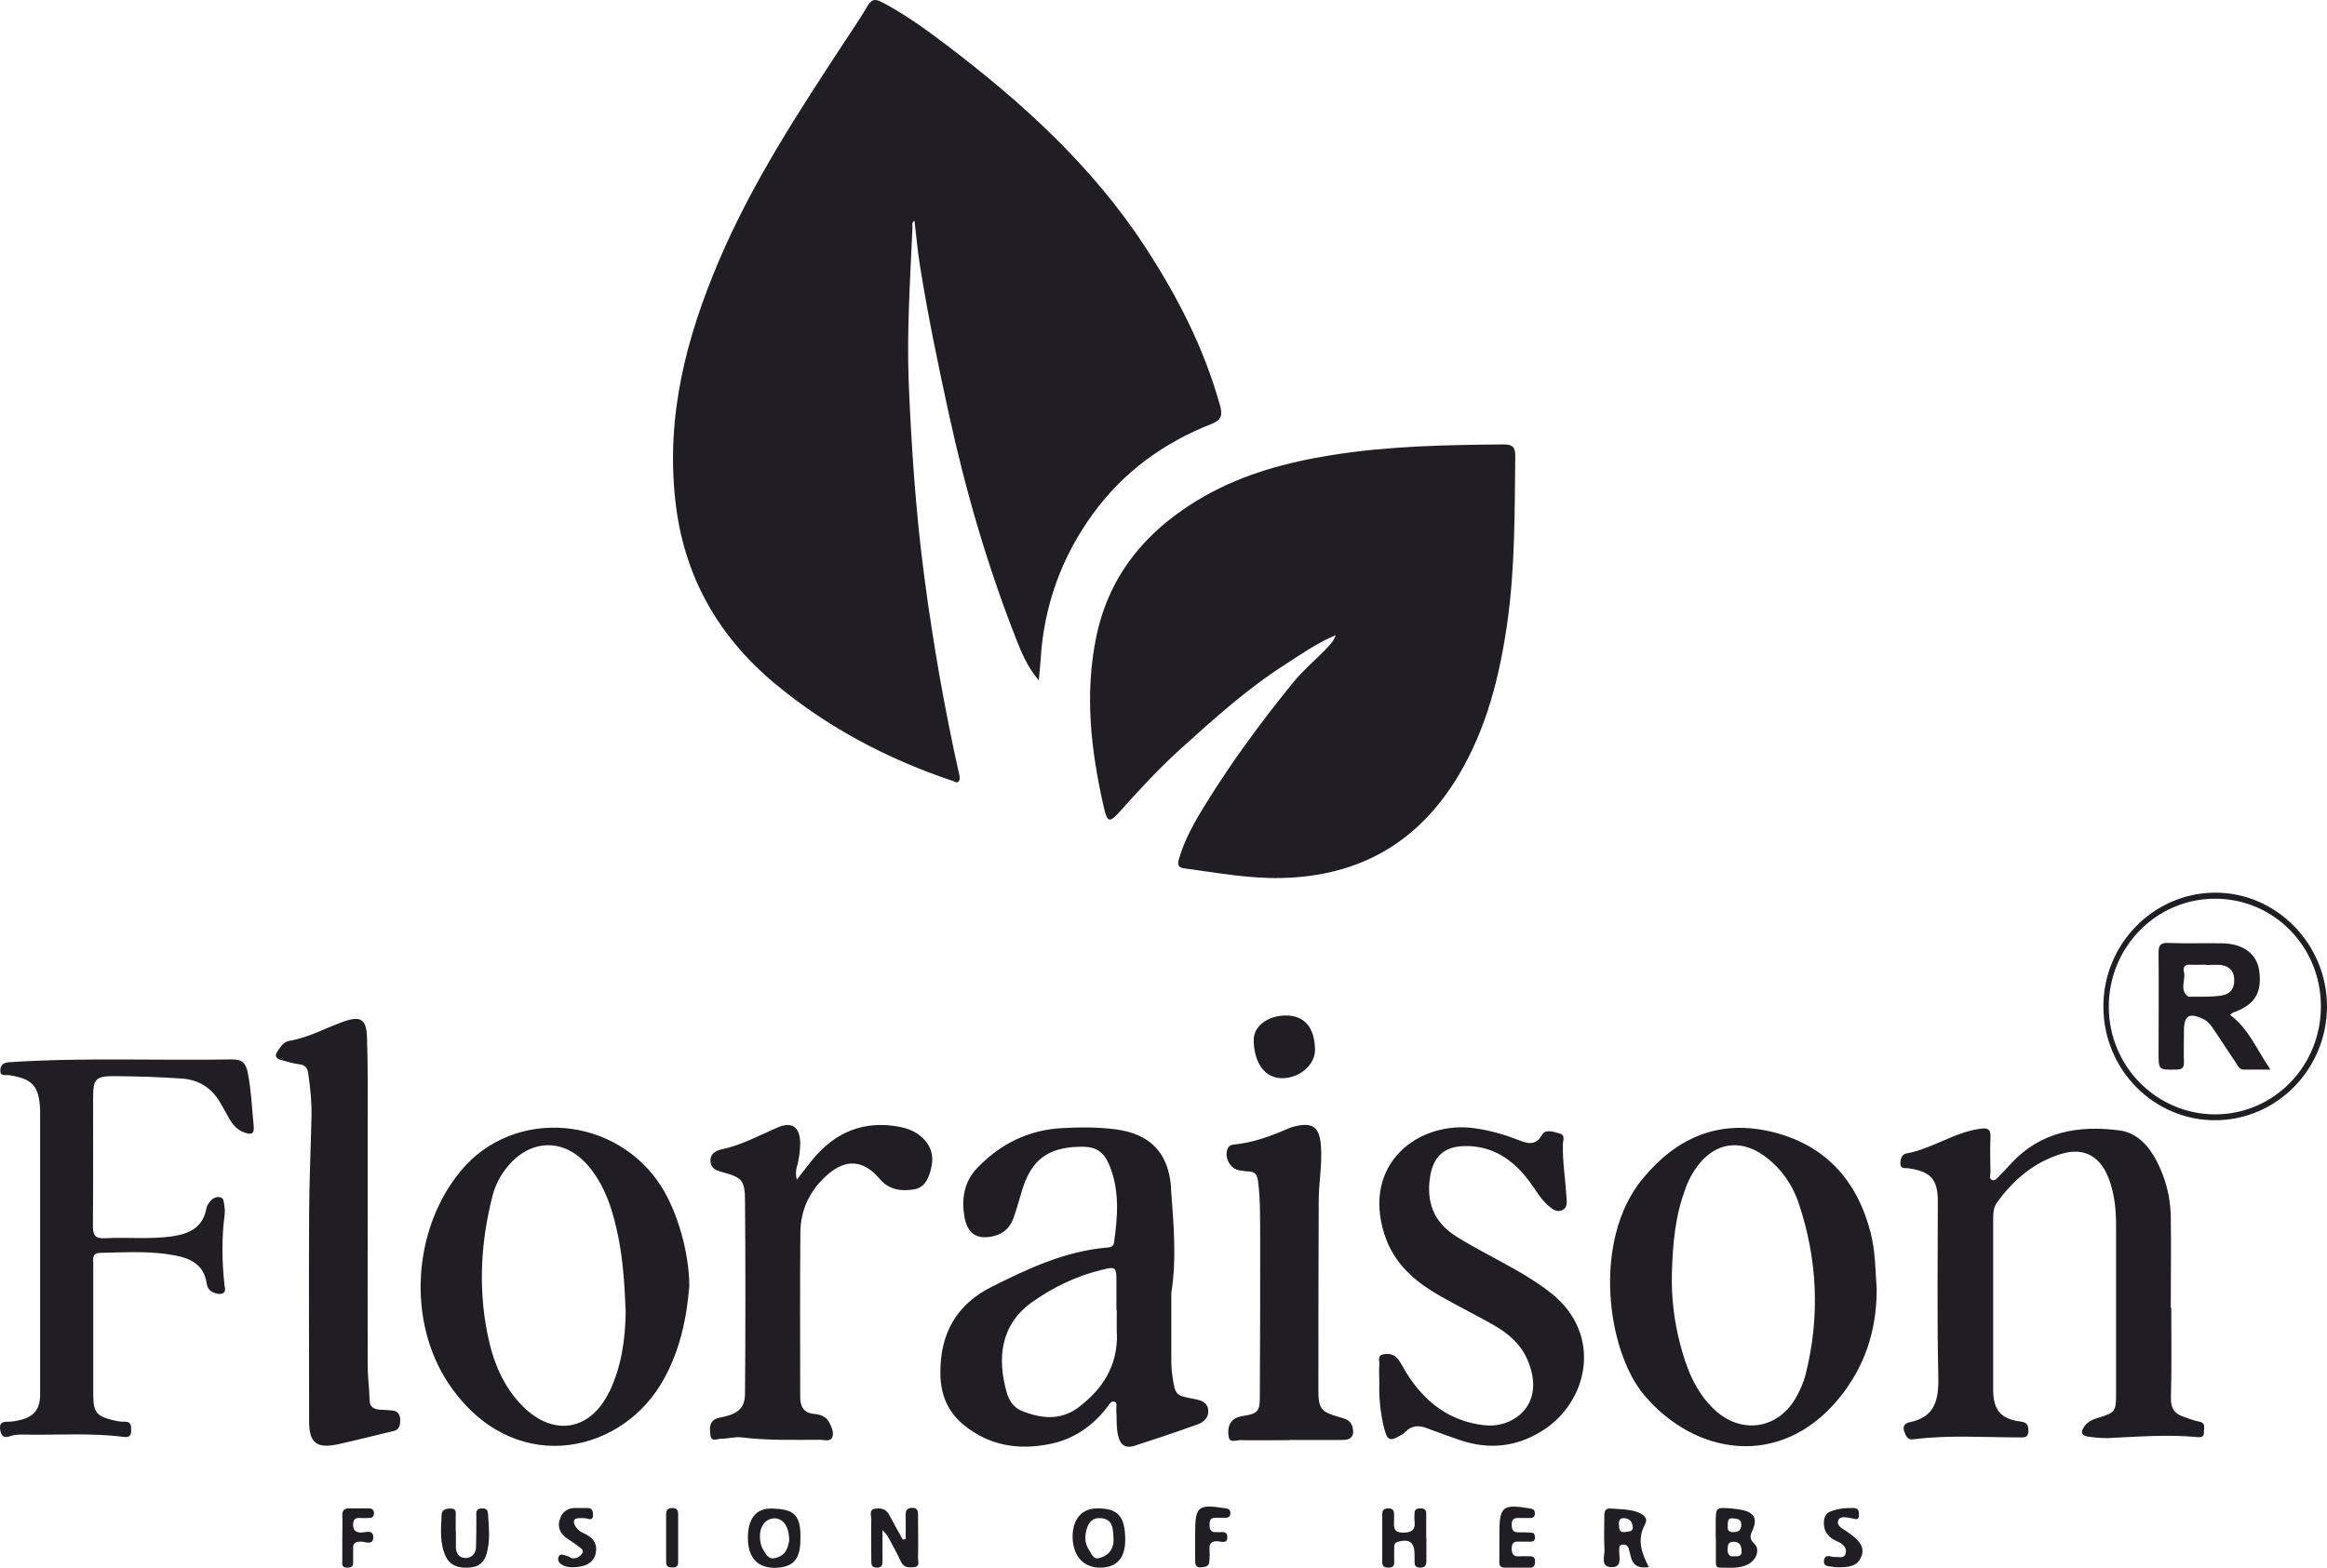 <svg width="92" height="62" viewBox="0 0 92 62" fill="none" xmlns="http://www.w3.org/2000/svg">
<path d="M41.081 26.922C40.619 26.377 40.398 25.832 40.184 25.293C39.046 22.405 38.183 19.434 37.52 16.396C37.092 14.434 36.683 12.472 36.369 10.489C36.275 9.91 36.228 9.318 36.155 8.732C36.027 8.8 36.081 8.923 36.074 9.011C35.987 11.048 35.847 13.092 35.927 15.129C36.034 17.711 36.208 20.293 36.55 22.861C36.891 25.443 37.339 27.998 37.901 30.532C37.928 30.655 37.982 30.798 37.901 30.9C37.835 30.989 37.727 30.9 37.641 30.873C35.084 30.015 32.721 28.768 30.64 27.037C28.398 25.164 27.026 22.793 26.698 19.782C26.329 16.43 27.133 13.351 28.418 10.326C29.743 7.206 31.583 4.406 33.424 1.599C33.725 1.143 34.033 0.693 34.307 0.223C34.455 -0.029 34.602 -0.05 34.843 0.073C35.746 0.543 36.57 1.136 37.379 1.749C40.398 4.038 43.189 6.565 45.29 9.788C46.555 11.729 47.606 13.773 48.235 16.035C48.349 16.437 48.275 16.614 47.901 16.764C46.013 17.506 44.42 18.658 43.209 20.32C41.964 22.037 41.268 23.965 41.141 26.097C41.127 26.336 41.101 26.574 41.067 26.922H41.081ZM52.385 25.709C51.963 26.138 51.501 26.526 51.127 26.99C49.888 28.509 48.73 30.083 47.693 31.752C47.258 32.453 46.843 33.169 46.609 33.973C46.542 34.204 46.582 34.306 46.83 34.341C48.101 34.511 49.36 34.749 50.658 34.722C53.73 34.654 56.073 33.332 57.666 30.662C58.783 28.788 59.299 26.71 59.6 24.571C59.901 22.405 59.881 20.225 59.908 18.045C59.908 17.663 59.794 17.575 59.432 17.575C57.164 17.595 54.901 17.636 52.653 17.997C50.899 18.276 49.192 18.733 47.626 19.618C45.438 20.865 43.871 22.63 43.343 25.178C42.874 27.439 43.129 29.681 43.637 31.909C43.778 32.535 43.858 32.562 44.3 32.065C45.069 31.2 45.853 30.355 46.716 29.579C48.021 28.4 49.326 27.228 50.805 26.281C51.434 25.879 52.037 25.443 52.813 25.116C52.693 25.416 52.532 25.552 52.385 25.702V25.709ZM46.301 46.978C46.201 45.588 45.478 44.846 44.119 44.662C43.403 44.566 42.68 44.573 41.964 44.614C40.652 44.689 39.541 45.241 38.631 46.195C38.116 46.733 38.009 47.4 38.129 48.116C38.249 48.811 38.651 49.049 39.327 48.872C39.709 48.77 39.95 48.511 40.077 48.15C40.197 47.809 40.291 47.455 40.398 47.108C40.759 45.881 41.409 45.384 42.66 45.35C43.343 45.329 43.651 45.527 43.898 46.174C44.266 47.142 44.186 48.136 44.045 49.131C44.025 49.281 43.925 49.328 43.785 49.335C42.138 49.471 40.672 50.153 39.22 50.882C37.794 51.597 37.158 52.755 37.179 54.343C37.192 55.16 37.473 55.828 38.089 56.339C39.093 57.17 40.257 57.354 41.489 57.108C42.433 56.925 43.196 56.407 43.785 55.63C43.858 55.535 43.932 55.385 44.066 55.432C44.186 55.473 44.126 55.63 44.133 55.739C44.159 56.073 44.126 56.413 44.199 56.747C44.28 57.129 44.48 57.292 44.849 57.177C45.692 56.904 46.529 56.625 47.358 56.325C47.606 56.236 47.8 56.039 47.767 55.753C47.74 55.446 47.466 55.371 47.218 55.324C46.475 55.181 46.468 55.187 46.355 54.431C46.321 54.213 46.308 53.981 46.308 53.757C46.308 52.885 46.308 52.013 46.308 51.141C46.529 49.744 46.395 48.361 46.294 46.971L46.301 46.978ZM44.159 52.742C44.193 54.016 43.584 54.949 42.627 55.664C41.924 56.189 41.141 56.1 40.378 55.787C40.083 55.664 39.903 55.398 39.809 55.092C39.414 53.729 39.548 52.38 40.813 51.488C41.65 50.895 42.553 50.466 43.544 50.221C44.112 50.078 44.139 50.098 44.139 50.67C44.139 51.052 44.139 51.427 44.139 51.808H44.153C44.153 52.115 44.146 52.428 44.153 52.735L44.159 52.742ZM85.823 51.72C85.823 50.507 85.843 49.301 85.823 48.089C85.809 47.339 85.622 46.617 85.281 45.943C84.959 45.316 84.497 44.798 83.794 44.703C82.181 44.491 80.676 44.743 79.498 46.024C79.344 46.188 79.197 46.358 79.036 46.515C78.962 46.59 78.875 46.706 78.762 46.665C78.628 46.617 78.695 46.467 78.695 46.365C78.688 45.902 78.674 45.438 78.695 44.975C78.708 44.662 78.601 44.594 78.306 44.635C77.262 44.771 76.392 45.432 75.368 45.615C75.188 45.65 75.127 45.84 75.134 46.024C75.141 46.242 75.328 46.181 75.448 46.201C76.332 46.324 76.613 46.637 76.613 47.509C76.613 49.819 76.58 52.128 76.633 54.431C76.653 55.358 76.506 56.039 75.502 56.243C75.321 56.277 75.208 56.393 75.288 56.611C75.355 56.788 75.408 56.952 75.656 56.918C77.048 56.74 78.447 56.843 79.839 56.843C80.026 56.843 80.194 56.87 80.194 56.577C80.194 56.332 80.127 56.25 79.879 56.216C79.096 56.114 78.802 55.753 78.802 54.949C78.802 52.714 78.802 50.473 78.802 48.238C78.802 47.993 78.808 47.755 78.956 47.55C79.612 46.644 80.435 45.949 81.506 45.629C82.396 45.364 83.038 45.724 83.373 46.61C83.6 47.21 83.661 47.836 83.661 48.477C83.661 50.711 83.661 52.953 83.661 55.187C83.661 55.787 83.6 55.875 83.025 56.046C82.791 56.114 82.576 56.189 82.423 56.386C82.255 56.611 82.262 56.775 82.57 56.816C82.831 56.85 83.092 56.877 83.353 56.87C84.517 56.816 85.682 56.72 86.847 56.829C86.98 56.843 87.148 56.856 87.134 56.638C87.128 56.475 87.228 56.264 86.934 56.216C86.733 56.182 86.539 56.093 86.344 56.032C85.97 55.916 85.816 55.691 85.829 55.262C85.863 54.084 85.843 52.898 85.843 51.72H85.823ZM73.956 48.742C73.407 46.631 72.122 45.248 70.014 44.75C67.946 44.267 66.279 44.989 64.941 46.617C62.94 49.042 63.522 53.416 65.008 55.174C67.002 57.538 70.375 58.117 72.691 55.317C73.708 54.084 74.197 52.653 74.197 50.984C74.144 50.275 74.15 49.499 73.956 48.742ZM66.654 46.944C66.768 46.658 66.908 46.385 67.096 46.133C67.778 45.2 68.769 45.023 69.713 45.684C70.382 46.154 70.85 46.808 71.112 47.578C71.861 49.812 71.962 52.087 71.379 54.383C71.312 54.649 71.192 54.915 71.065 55.16C70.369 56.523 68.843 56.775 67.745 55.712C67.015 55.003 66.668 54.09 66.42 53.13C66.186 52.231 66.079 51.311 66.099 50.377C66.132 49.206 66.226 48.048 66.661 46.944H66.654ZM26.169 46.958C24.389 44.11 20.326 43.769 18.224 46.297C16.317 48.593 16.076 52.237 17.742 54.724C20.205 58.382 24.389 57.572 26.108 54.772C26.872 53.525 27.153 52.122 27.253 50.854C27.246 49.526 26.785 47.952 26.169 46.958ZM24.081 55.051C23.338 56.577 21.899 56.822 20.694 55.637C19.878 54.833 19.476 53.804 19.262 52.701C18.907 50.882 19.014 49.069 19.476 47.278C19.576 46.883 19.764 46.522 20.018 46.195C20.942 45.016 22.32 44.982 23.277 46.127C23.96 46.944 24.248 47.939 24.455 48.967C24.643 49.921 24.696 50.889 24.737 51.883C24.723 52.966 24.569 54.05 24.087 55.051H24.081ZM3.681 49.907C3.681 49.71 3.681 49.553 3.955 49.546C4.939 49.526 5.923 49.458 6.893 49.642C7.522 49.758 8.065 50.003 8.172 50.759C8.192 50.895 8.259 51.025 8.399 51.093C8.526 51.154 8.674 51.202 8.801 51.147C8.948 51.086 8.888 50.923 8.874 50.814C8.774 49.887 8.761 48.961 8.881 48.034C8.894 47.911 8.888 47.775 8.868 47.659C8.841 47.544 8.861 47.38 8.707 47.346C8.566 47.312 8.426 47.38 8.332 47.482C8.259 47.564 8.185 47.666 8.165 47.768C8.024 48.572 7.449 48.804 6.759 48.899C5.889 49.015 5.019 48.92 4.149 48.967C3.748 48.988 3.667 48.831 3.674 48.456C3.687 46.781 3.681 45.105 3.681 43.435C3.681 42.666 3.774 42.55 4.537 42.557C5.421 42.563 6.304 42.591 7.188 42.652C7.81 42.693 8.326 42.986 8.667 43.538C8.814 43.776 8.941 44.028 9.082 44.267C9.209 44.491 9.376 44.669 9.624 44.771C9.959 44.907 10.066 44.839 10.026 44.485C9.959 43.803 9.932 43.115 9.798 42.434C9.711 41.998 9.55 41.889 9.129 41.896C6.211 41.944 3.299 41.814 0.381 42.005C0.174 42.018 0.026 42.08 0.013 42.311C-0.007 42.577 0.207 42.502 0.334 42.516C1.285 42.652 1.552 42.945 1.586 43.912C1.586 44.11 1.586 44.307 1.586 44.505C1.586 46.842 1.586 49.178 1.586 51.515C1.586 52.728 1.586 53.934 1.586 55.146C1.586 55.712 1.365 56.005 0.83 56.148C0.656 56.196 0.475 56.223 0.301 56.223C0.073 56.223 -0.027 56.284 0.006 56.536C0.04 56.795 0.167 56.884 0.401 56.795C0.615 56.72 0.836 56.727 1.057 56.734C2.329 56.754 3.6 56.659 4.872 56.822C5.059 56.85 5.193 56.816 5.187 56.57C5.18 56.373 5.187 56.209 4.912 56.223C4.765 56.23 4.611 56.196 4.464 56.161C3.828 56.012 3.687 55.841 3.687 55.181C3.687 54.336 3.687 53.491 3.687 52.646C3.687 51.733 3.687 50.813 3.687 49.901L3.681 49.907ZM54.734 56.509C54.841 56.965 54.968 57.006 55.363 56.768C55.437 56.727 55.51 56.686 55.564 56.625C55.812 56.366 56.093 56.359 56.401 56.475C56.842 56.638 57.284 56.802 57.726 56.952C58.837 57.327 59.908 57.231 60.918 56.618C62.779 55.501 63.408 52.789 61.327 51.141C60.858 50.766 60.349 50.453 59.827 50.16C59.078 49.737 58.308 49.356 57.578 48.899C56.695 48.341 56.38 47.557 56.541 46.528C56.668 45.738 57.097 45.343 57.88 45.323C58.991 45.295 59.801 45.84 60.45 46.699C60.697 47.019 60.885 47.387 61.193 47.659C61.353 47.796 61.521 47.952 61.748 47.864C61.996 47.761 61.942 47.509 61.929 47.312C61.889 46.624 61.775 45.943 61.788 45.254C61.788 45.105 61.909 44.9 61.661 44.825C61.42 44.757 61.099 44.641 60.965 44.88C60.691 45.363 60.323 45.193 60.001 45.071C59.453 44.859 58.904 44.703 58.328 44.621C56.133 44.294 53.831 45.983 54.734 48.811C55.109 49.982 55.952 50.691 56.949 51.256C57.639 51.651 58.348 51.999 59.031 52.387C59.593 52.708 60.088 53.109 60.37 53.729C60.838 54.765 60.63 55.671 59.821 56.134C59.459 56.339 59.064 56.407 58.656 56.359C57.311 56.196 56.334 55.453 55.617 54.315C55.497 54.124 55.403 53.92 55.27 53.743C55.116 53.545 54.875 53.511 54.66 53.566C54.44 53.62 54.553 53.845 54.533 53.995C54.513 54.193 54.533 54.39 54.533 54.704C54.513 55.235 54.573 55.875 54.727 56.509H54.734ZM14.537 47.911C14.537 46.815 14.537 45.718 14.537 44.621C14.537 43.429 14.55 42.23 14.51 41.037C14.49 40.288 14.249 40.159 13.553 40.411C12.85 40.663 12.194 41.037 11.444 41.16C11.224 41.194 11.103 41.378 10.983 41.555C10.835 41.76 10.916 41.862 11.11 41.916C11.351 41.984 11.592 42.059 11.833 42.087C12.074 42.114 12.161 42.243 12.187 42.461C12.268 43.02 12.328 43.578 12.315 44.137C12.288 45.432 12.227 46.726 12.221 48.014C12.207 50.745 12.221 53.471 12.221 56.202C12.221 57.04 12.502 57.292 13.325 57.122C14.068 56.965 14.798 56.768 15.54 56.597C15.795 56.543 15.822 56.359 15.822 56.155C15.822 55.95 15.735 55.8 15.514 55.78C15.346 55.766 15.186 55.753 15.018 55.746C14.764 55.732 14.61 55.63 14.61 55.337C14.604 54.901 14.537 54.465 14.537 54.029C14.53 51.992 14.537 49.948 14.537 47.911ZM31.523 46.092C31.59 45.806 31.637 45.513 31.637 45.214C31.63 44.566 31.316 44.335 30.727 44.594C30.004 44.907 29.314 45.288 28.532 45.452C28.304 45.5 28.07 45.622 28.09 45.929C28.11 46.229 28.337 46.29 28.578 46.358C29.321 46.562 29.448 46.672 29.455 47.448C29.475 49.996 29.475 52.544 29.455 55.092C29.455 55.63 29.234 55.862 28.705 56.005C28.585 56.039 28.458 56.053 28.344 56.093C28.036 56.209 28.056 56.475 28.083 56.734C28.116 57.047 28.351 56.897 28.505 56.897C28.779 56.897 29.06 56.809 29.328 56.843C30.365 56.972 31.403 56.938 32.433 56.938C32.594 56.938 32.815 57.02 32.895 56.856C32.989 56.666 32.882 56.448 32.788 56.257C32.668 56.018 32.433 55.937 32.199 55.916C31.777 55.875 31.637 55.637 31.637 55.242C31.637 53.075 31.623 50.909 31.644 48.736C31.65 47.836 32.025 47.067 32.694 46.474C33.444 45.806 34.14 45.868 34.783 46.624C35.151 47.06 35.653 47.121 36.148 47.032C36.603 46.951 36.75 46.515 36.831 46.113C36.931 45.615 36.75 45.2 36.349 44.893C36.128 44.723 35.867 44.621 35.592 44.566C34.167 44.287 33.009 44.764 32.099 45.888C31.911 46.12 31.731 46.365 31.503 46.651C31.443 46.399 31.476 46.249 31.517 46.086L31.523 46.092ZM50.979 56.945C51.682 56.945 52.392 56.952 53.094 56.945C53.442 56.945 53.563 56.754 53.469 56.42C53.389 56.141 53.155 56.1 52.927 56.032C52.224 55.834 52.124 55.705 52.124 54.976C52.124 52.483 52.124 49.996 52.137 47.503C52.137 46.774 52.278 46.051 52.224 45.316C52.171 44.573 51.903 44.369 51.18 44.546C51.087 44.566 50.993 44.6 50.906 44.641C50.23 44.934 49.54 45.186 48.804 45.261C48.711 45.268 48.61 45.288 48.556 45.384C48.369 45.731 48.63 46.242 49.012 46.283C49.119 46.297 49.233 46.324 49.34 46.324C49.614 46.324 49.708 46.453 49.741 46.733C49.835 47.475 49.815 48.225 49.822 48.967C49.822 51.079 49.822 53.191 49.808 55.303C49.808 55.8 49.694 55.909 49.212 55.984C49.092 56.005 48.958 56.025 48.858 56.08C48.57 56.236 48.53 56.536 48.577 56.816C48.617 57.074 48.871 56.952 49.032 56.952C49.681 56.965 50.33 56.952 50.979 56.952V56.945ZM87.596 44.301C90.026 44.287 91.993 42.27 92 39.804C92 37.325 89.986 35.281 87.556 35.301C85.126 35.322 83.159 37.338 83.159 39.804C83.159 42.298 85.153 44.314 87.596 44.301ZM87.59 44.069C85.267 44.069 83.386 42.182 83.373 39.832C83.359 37.461 85.247 35.54 87.576 35.54C89.898 35.54 91.759 37.434 91.759 39.797C91.759 42.161 89.905 44.062 87.583 44.069H87.59ZM50.805 40.159C50.103 40.172 49.56 40.595 49.567 41.133C49.574 42.046 50.016 42.638 50.685 42.638C51.388 42.638 51.997 42.107 51.99 41.508C51.977 40.622 51.562 40.145 50.812 40.159H50.805ZM35.7 60.896C35.519 60.569 35.331 60.242 35.157 59.908C35.03 59.663 34.809 59.629 34.589 59.663C34.347 59.704 34.448 59.936 34.448 60.086C34.435 60.617 34.448 61.155 34.448 61.687C34.448 61.843 34.434 61.993 34.669 61.993C34.91 61.993 34.89 61.836 34.89 61.68C34.89 61.325 34.89 60.971 34.89 60.508C35.01 60.651 35.064 60.692 35.097 60.753C35.278 61.087 35.459 61.414 35.619 61.755C35.733 62.007 35.94 61.993 36.148 61.973C36.389 61.945 36.288 61.734 36.295 61.605C36.309 61.039 36.295 60.481 36.295 59.915C36.295 59.765 36.282 59.636 36.081 59.629C35.894 59.629 35.8 59.697 35.807 59.902C35.813 60.222 35.807 60.542 35.807 60.862C35.773 60.869 35.733 60.876 35.7 60.883V60.896ZM67.839 60.835C67.839 61.142 67.839 61.455 67.839 61.761C67.839 61.877 67.839 61.993 67.999 61.993C68.368 61.993 68.749 62.041 69.097 61.87C69.445 61.693 69.599 61.271 69.358 61.046C69.13 60.835 69.211 60.692 69.305 60.474C69.478 60.072 69.345 59.827 68.93 59.724C68.782 59.691 68.629 59.67 68.481 59.656C67.832 59.602 67.832 59.602 67.832 60.249C67.832 60.447 67.832 60.644 67.832 60.842L67.839 60.835ZM68.307 61.251C68.307 61.073 68.341 60.964 68.555 60.971C68.803 60.985 68.843 61.135 68.856 61.332C68.87 61.544 68.736 61.55 68.575 61.544C68.361 61.578 68.3 61.462 68.3 61.251H68.307ZM68.501 60.045C68.655 60.065 68.849 60.045 68.843 60.304C68.843 60.522 68.716 60.583 68.528 60.59C68.334 60.596 68.3 60.481 68.307 60.406C68.314 60.188 68.287 60.017 68.508 60.045H68.501ZM56.387 60.821C56.387 60.501 56.387 60.174 56.387 59.854C56.387 59.677 56.287 59.65 56.14 59.65C56.006 59.65 55.925 59.697 55.925 59.847C55.925 59.943 55.912 60.045 55.925 60.14C55.965 60.481 55.838 60.603 55.49 60.61C55.109 60.617 55.096 60.413 55.116 60.133C55.116 60.065 55.116 59.99 55.116 59.922C55.122 59.765 55.089 59.65 54.895 59.65C54.721 59.65 54.64 59.724 54.647 59.902C54.647 60.522 54.647 61.142 54.647 61.755C54.647 61.945 54.727 61.993 54.901 61.993C55.096 61.993 55.129 61.898 55.122 61.734C55.116 61.55 55.122 61.366 55.122 61.189C55.122 61.087 55.136 61.012 55.263 60.971C55.718 60.842 55.925 60.992 55.925 61.469C55.925 61.55 55.925 61.639 55.925 61.721C55.919 61.877 55.945 61.993 56.146 61.993C56.367 61.993 56.394 61.877 56.394 61.7C56.394 61.407 56.394 61.108 56.394 60.815L56.387 60.821ZM65.041 60.263C65.182 60.017 64.927 59.861 64.707 59.786C64.372 59.677 64.024 59.684 63.682 59.656C63.475 59.643 63.428 59.752 63.428 59.943C63.428 60.392 63.408 60.842 63.435 61.291C63.448 61.537 63.261 61.945 63.689 61.973C64.151 62 64.01 61.591 64.017 61.319C64.017 61.21 63.997 61.087 64.164 61.08C64.298 61.08 64.365 61.135 64.399 61.264C64.419 61.359 64.452 61.455 64.472 61.55C64.552 61.898 64.767 62.034 65.188 61.973C64.9 61.407 64.707 60.876 65.041 60.276V60.263ZM64.004 60.297C64.004 60.14 64.017 60.024 64.225 60.038C64.432 60.051 64.526 60.188 64.552 60.358C64.586 60.596 64.372 60.549 64.285 60.583C64.01 60.624 64.01 60.467 64.01 60.297H64.004ZM30.519 59.656C29.883 59.636 29.555 60.072 29.569 60.855C29.582 61.612 29.957 62.007 30.646 62C31.363 61.986 31.65 61.659 31.644 60.869C31.684 59.82 31.302 59.684 30.526 59.656H30.519ZM31.128 61.21C31.041 61.469 30.827 61.584 30.593 61.625C30.365 61.659 30.272 61.434 30.171 61.278C30.104 61.176 30.071 61.046 30.057 60.923C29.984 60.44 30.225 60.058 30.599 60.045C30.954 60.031 31.202 60.358 31.202 60.923C31.189 60.971 31.168 61.101 31.128 61.217V61.21ZM43.376 59.65C42.774 59.65 42.406 60.079 42.406 60.767C42.413 61.537 42.841 62.007 43.517 61.993C44.166 61.986 44.501 61.591 44.487 60.855C44.474 59.949 44.186 59.643 43.37 59.65H43.376ZM43.999 61.108C43.932 61.4 43.704 61.557 43.45 61.618C43.209 61.68 43.149 61.421 43.042 61.271C42.888 61.032 42.881 60.76 42.955 60.501C43.028 60.215 43.182 60.004 43.544 60.038C43.885 60.072 43.979 60.283 44.005 60.569C44.012 60.651 44.019 60.74 44.025 60.842C44.025 60.917 44.026 61.019 44.005 61.114L43.999 61.108ZM18.017 60.562C18.017 60.365 18.017 60.167 18.017 59.97C18.017 59.84 18.057 59.663 17.843 59.656C17.669 59.656 17.468 59.677 17.461 59.888C17.435 60.447 17.374 61.019 17.622 61.55C17.789 61.911 18.157 62.048 18.659 61.98C19.034 61.925 19.195 61.673 19.268 61.332C19.369 60.883 19.335 60.44 19.302 59.99C19.288 59.82 19.315 59.643 19.054 59.65C18.787 59.65 18.833 59.847 18.833 60.004C18.833 60.399 18.834 60.794 18.82 61.182C18.813 61.448 18.639 61.618 18.398 61.612C18.144 61.612 18.017 61.414 18.024 61.148C18.024 60.951 18.024 60.753 18.024 60.556L18.017 60.562ZM59.272 61.714C59.272 61.864 59.279 61.993 59.486 61.993C59.821 61.993 60.149 61.993 60.483 61.993C60.651 61.993 60.684 61.905 60.691 61.755C60.691 61.578 60.604 61.537 60.463 61.544C60.336 61.544 60.215 61.537 60.088 61.544C59.867 61.564 59.767 61.489 59.767 61.237C59.767 60.998 59.874 60.951 60.075 60.964C60.229 60.971 60.376 60.964 60.53 60.964C60.624 60.964 60.684 60.923 60.684 60.815C60.684 60.706 60.671 60.617 60.537 60.61C60.37 60.603 60.202 60.59 60.041 60.596C59.814 60.61 59.767 60.481 59.767 60.283C59.767 60.065 59.874 60.024 60.055 60.031C60.196 60.031 60.329 60.031 60.47 60.031C60.59 60.031 60.684 60.004 60.684 59.847C60.684 59.697 60.597 59.67 60.47 59.65C59.399 59.472 59.279 59.575 59.279 60.665C59.279 60.719 59.279 60.78 59.279 60.835C59.279 61.128 59.279 61.428 59.279 61.721L59.272 61.714ZM23.545 61.448C23.646 61.026 23.425 60.787 23.07 60.631C22.93 60.569 22.809 60.474 22.735 60.331C22.648 60.167 22.675 60.051 22.869 60.038C22.976 60.031 23.09 60.031 23.197 60.051C23.331 60.086 23.445 60.12 23.445 59.908C23.445 59.745 23.405 59.629 23.217 59.636C23.05 59.636 22.883 59.636 22.722 59.636C22.407 59.643 22.207 59.813 22.12 60.12C22.039 60.419 22.16 60.644 22.387 60.815C22.541 60.93 22.715 61.026 22.863 61.148C22.95 61.217 23.11 61.305 23.016 61.434C22.936 61.55 22.789 61.646 22.622 61.625C22.568 61.625 22.528 61.564 22.474 61.55C22.334 61.516 22.14 61.394 22.079 61.578C22.013 61.775 22.2 61.898 22.387 61.952C22.481 61.98 22.581 61.973 22.608 61.98C23.157 61.98 23.465 61.795 23.552 61.434L23.545 61.448ZM73.601 61.537C73.742 61.114 73.421 60.869 73.126 60.644C73.106 60.631 73.079 60.617 73.059 60.596C72.892 60.467 72.591 60.365 72.678 60.126C72.751 59.922 73.046 60.017 73.247 60.051C73.374 60.072 73.494 60.133 73.494 59.922C73.494 59.772 73.494 59.643 73.287 59.636C72.979 59.629 72.678 59.656 72.39 59.765C72.183 59.84 72.109 60.004 72.109 60.229C72.109 60.631 72.343 60.835 72.671 60.971C72.858 61.053 73.026 61.203 72.972 61.421C72.919 61.659 72.691 61.557 72.524 61.571C72.383 61.578 72.162 61.434 72.115 61.693C72.069 61.98 72.323 61.925 72.484 61.966C72.55 61.98 72.624 61.973 72.718 61.98C73.053 61.973 73.454 61.959 73.588 61.544L73.601 61.537ZM47.251 61.727C47.251 61.898 47.298 62 47.486 61.98C47.646 61.966 47.8 61.959 47.814 61.748C47.82 61.605 47.834 61.468 47.82 61.325C47.8 61.067 47.861 60.93 48.155 60.951C48.289 60.964 48.536 61.06 48.523 60.774C48.51 60.508 48.282 60.61 48.135 60.59C48.108 60.59 48.081 60.59 48.055 60.59C47.84 60.59 47.82 60.453 47.82 60.283C47.82 60.113 47.874 60.017 48.055 60.024C48.182 60.024 48.302 60.024 48.429 60.024C48.557 60.024 48.644 59.983 48.644 59.834C48.644 59.684 48.55 59.663 48.429 59.643C47.358 59.479 47.251 59.568 47.251 60.637C47.251 60.692 47.251 60.753 47.251 60.808C47.251 61.114 47.251 61.428 47.251 61.734V61.727ZM13.526 61.789C13.526 61.932 13.579 61.993 13.72 61.993C13.861 61.993 13.968 61.973 13.961 61.795C13.961 61.612 13.968 61.428 13.961 61.251C13.954 61.06 14.008 60.985 14.215 60.964C14.403 60.944 14.744 61.142 14.757 60.808C14.771 60.433 14.403 60.637 14.209 60.603C14.008 60.569 13.968 60.481 13.961 60.297C13.961 60.092 14.041 60.017 14.235 60.031C14.342 60.038 14.456 60.031 14.57 60.031C14.697 60.031 14.784 59.997 14.784 59.84C14.784 59.69 14.697 59.65 14.57 59.65C14.322 59.65 14.075 59.65 13.827 59.65C13.62 59.643 13.526 59.718 13.533 59.943C13.546 60.235 13.533 60.535 13.533 60.828C13.533 61.148 13.533 61.475 13.533 61.795L13.526 61.789ZM26.336 61.768C26.336 61.973 26.45 61.986 26.604 61.986C26.765 61.986 26.818 61.911 26.811 61.755C26.811 61.128 26.811 60.494 26.811 59.868C26.811 59.711 26.744 59.643 26.59 59.636C26.423 59.636 26.336 59.697 26.336 59.881C26.336 60.188 26.336 60.494 26.336 60.801C26.336 61.121 26.336 61.441 26.336 61.761V61.768ZM88.266 40.05C89.129 39.757 89.437 39.273 89.323 38.408C89.236 37.733 88.707 37.325 87.877 37.304C87.161 37.29 86.438 37.318 85.722 37.29C85.394 37.277 85.334 37.406 85.341 37.706C85.354 39.014 85.341 40.322 85.341 41.63C85.341 42.318 85.341 42.311 86.037 42.298C86.271 42.298 86.351 42.23 86.344 41.991C86.331 41.582 86.344 41.174 86.344 40.765C86.344 40.159 86.559 40.029 87.114 40.302C87.295 40.39 87.415 40.547 87.522 40.71C87.817 41.153 88.105 41.596 88.406 42.039C88.48 42.148 88.526 42.298 88.707 42.298C89.028 42.298 89.356 42.298 89.765 42.298C89.223 41.514 88.908 40.683 88.172 40.138C88.225 40.09 88.245 40.063 88.266 40.056V40.05ZM87.817 38.163C88.145 38.21 88.339 38.414 88.332 38.762C88.332 39.089 88.185 39.314 87.837 39.368C87.415 39.436 86.987 39.409 86.559 39.416C86.545 39.416 86.525 39.416 86.519 39.416C86.144 39.15 86.425 38.762 86.344 38.435C86.304 38.265 86.358 38.135 86.579 38.149C86.786 38.163 86.994 38.149 87.195 38.149V38.163C87.402 38.163 87.609 38.142 87.81 38.163H87.817Z" fill="#211D24"/>
</svg>

